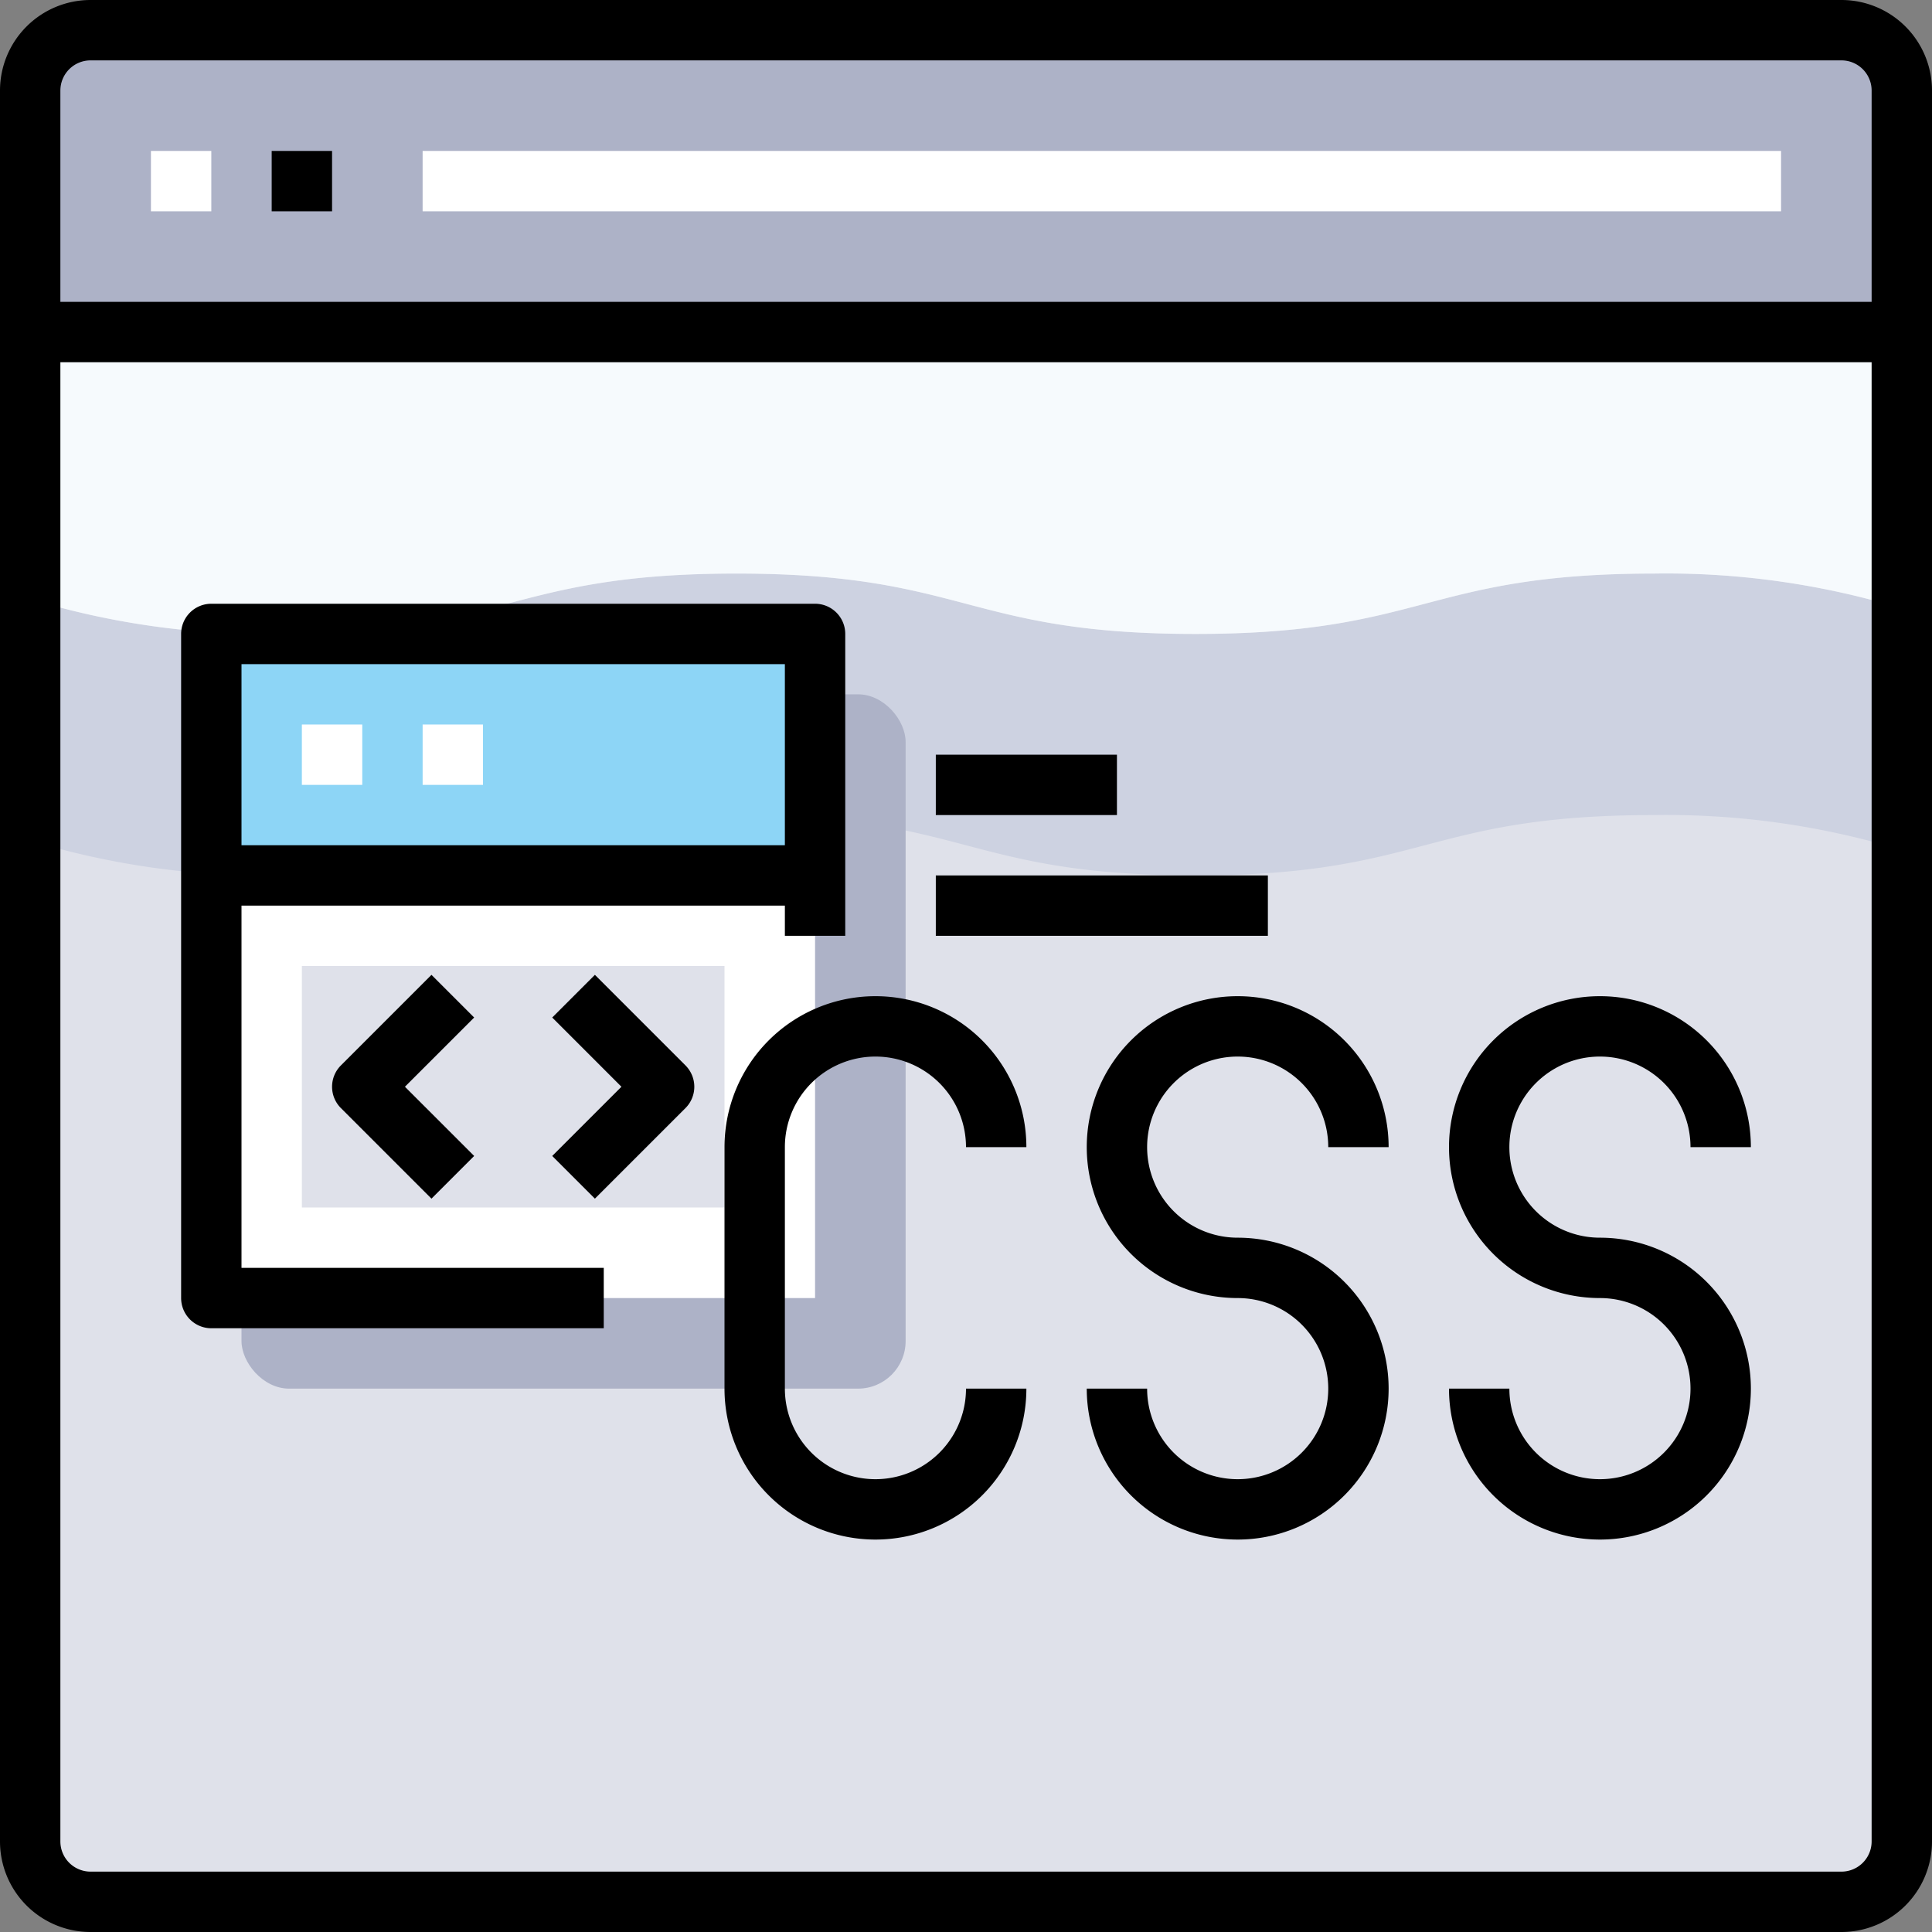 <svg xmlns="http://www.w3.org/2000/svg" viewBox="0 0 64 64"><rect x="0" y="0" width="64" height="64" fill="#808080" stroke="none"/><defs><style>.cls-1{fill:#dfe1ea;}.cls-2{fill:#adb2c7;}.cls-3{fill:#cdd2e1;}.cls-4{fill:#f6fafd;}.cls-5{fill:#fff;}.cls-6{fill:#8dd5f6;}</style></defs><title>93-Css Code</title><g id="_93-Css_Code" data-name="93-Css Code"><path class="cls-1" d="M63,11V61a2.006,2.006,0,0,1-2,2H3a2.006,2.006,0,0,1-2-2V11Z"/><path class="cls-2" d="M61,1a2.006,2.006,0,0,1,2,2v8H1V3A2.006,2.006,0,0,1,3,1Z"/><path class="cls-3" d="M39.6,21c-7.6,0-7.6-2-15.2-2s-7.6,2-15.2,2A26.743,26.743,0,0,1,1,19.844v8A26.743,26.743,0,0,0,9.2,29c7.6,0,7.6-2,15.2-2s7.6,2,15.2,2,7.6-2,15.2-2A26.787,26.787,0,0,1,63,28.157v-8A26.787,26.787,0,0,0,54.8,19C47.2,19,47.2,21,39.6,21Z"/><path class="cls-4" d="M1,11v8.844A26.743,26.743,0,0,0,9.2,21c7.6,0,7.6-2,15.2-2s7.6,2,15.2,2,7.6-2,15.2-2A26.787,26.787,0,0,1,63,20.157V11Z"/><rect class="cls-2" x="8" y="23" width="22" height="23" rx="1.576" ry="1.576"/><rect class="cls-5" x="7" y="29" width="20" height="14"/><rect class="cls-6" x="7" y="21" width="20" height="8"/><rect class="cls-1" x="10" y="32" width="14" height="8"/><rect class="cls-5" x="5" y="5" width="2" height="2"/><rect class="cls-5" x="14" y="5" width="45" height="2"/><rect class="cls-5" x="10" y="24" width="2" height="2"/><rect class="cls-5" x="14" y="24" width="2" height="2"/><path d="M61,0H3A3,3,0,0,0,0,3V61a3,3,0,0,0,3,3H61a3,3,0,0,0,3-3V3A3,3,0,0,0,61,0ZM3,2H61a1,1,0,0,1,1,1v7H2V3A1,1,0,0,1,3,2ZM61,62H3a1,1,0,0,1-1-1V12H62V61A1,1,0,0,1,61,62Z"/><rect x="9" y="5" width="2" height="2"/><path d="M8,30H26v1h2V21a1,1,0,0,0-1-1H7a1,1,0,0,0-1,1V43a1,1,0,0,0,1,1H20V42H8Zm18-8v6H8V22Z"/><path d="M14.293,32.293l-3,3a1,1,0,0,0,0,1.414l3,3,1.414-1.414L13.414,36l2.293-2.293Z"/><path d="M19.707,32.293l-1.414,1.414L20.586,36l-2.293,2.293,1.414,1.414,3-3a1,1,0,0,0,0-1.414Z"/><rect x="31" y="29" width="11" height="2"/><rect x="31" y="25" width="6" height="2"/><path d="M53,35a3,3,0,0,1,3,3h2a5,5,0,1,0-5,5,3,3,0,1,1-3,3H48a5,5,0,1,0,5-5,3,3,0,0,1,0-6Z"/><path d="M41,35a3,3,0,0,1,3,3h2a5,5,0,1,0-5,5,3,3,0,1,1-3,3H36a5,5,0,1,0,5-5,3,3,0,0,1,0-6Z"/><path d="M29,35a3,3,0,0,1,3,3h2a5,5,0,0,0-10,0v8a5,5,0,0,0,10,0H32a3,3,0,0,1-6,0V38A3,3,0,0,1,29,35Z"/></g></svg>